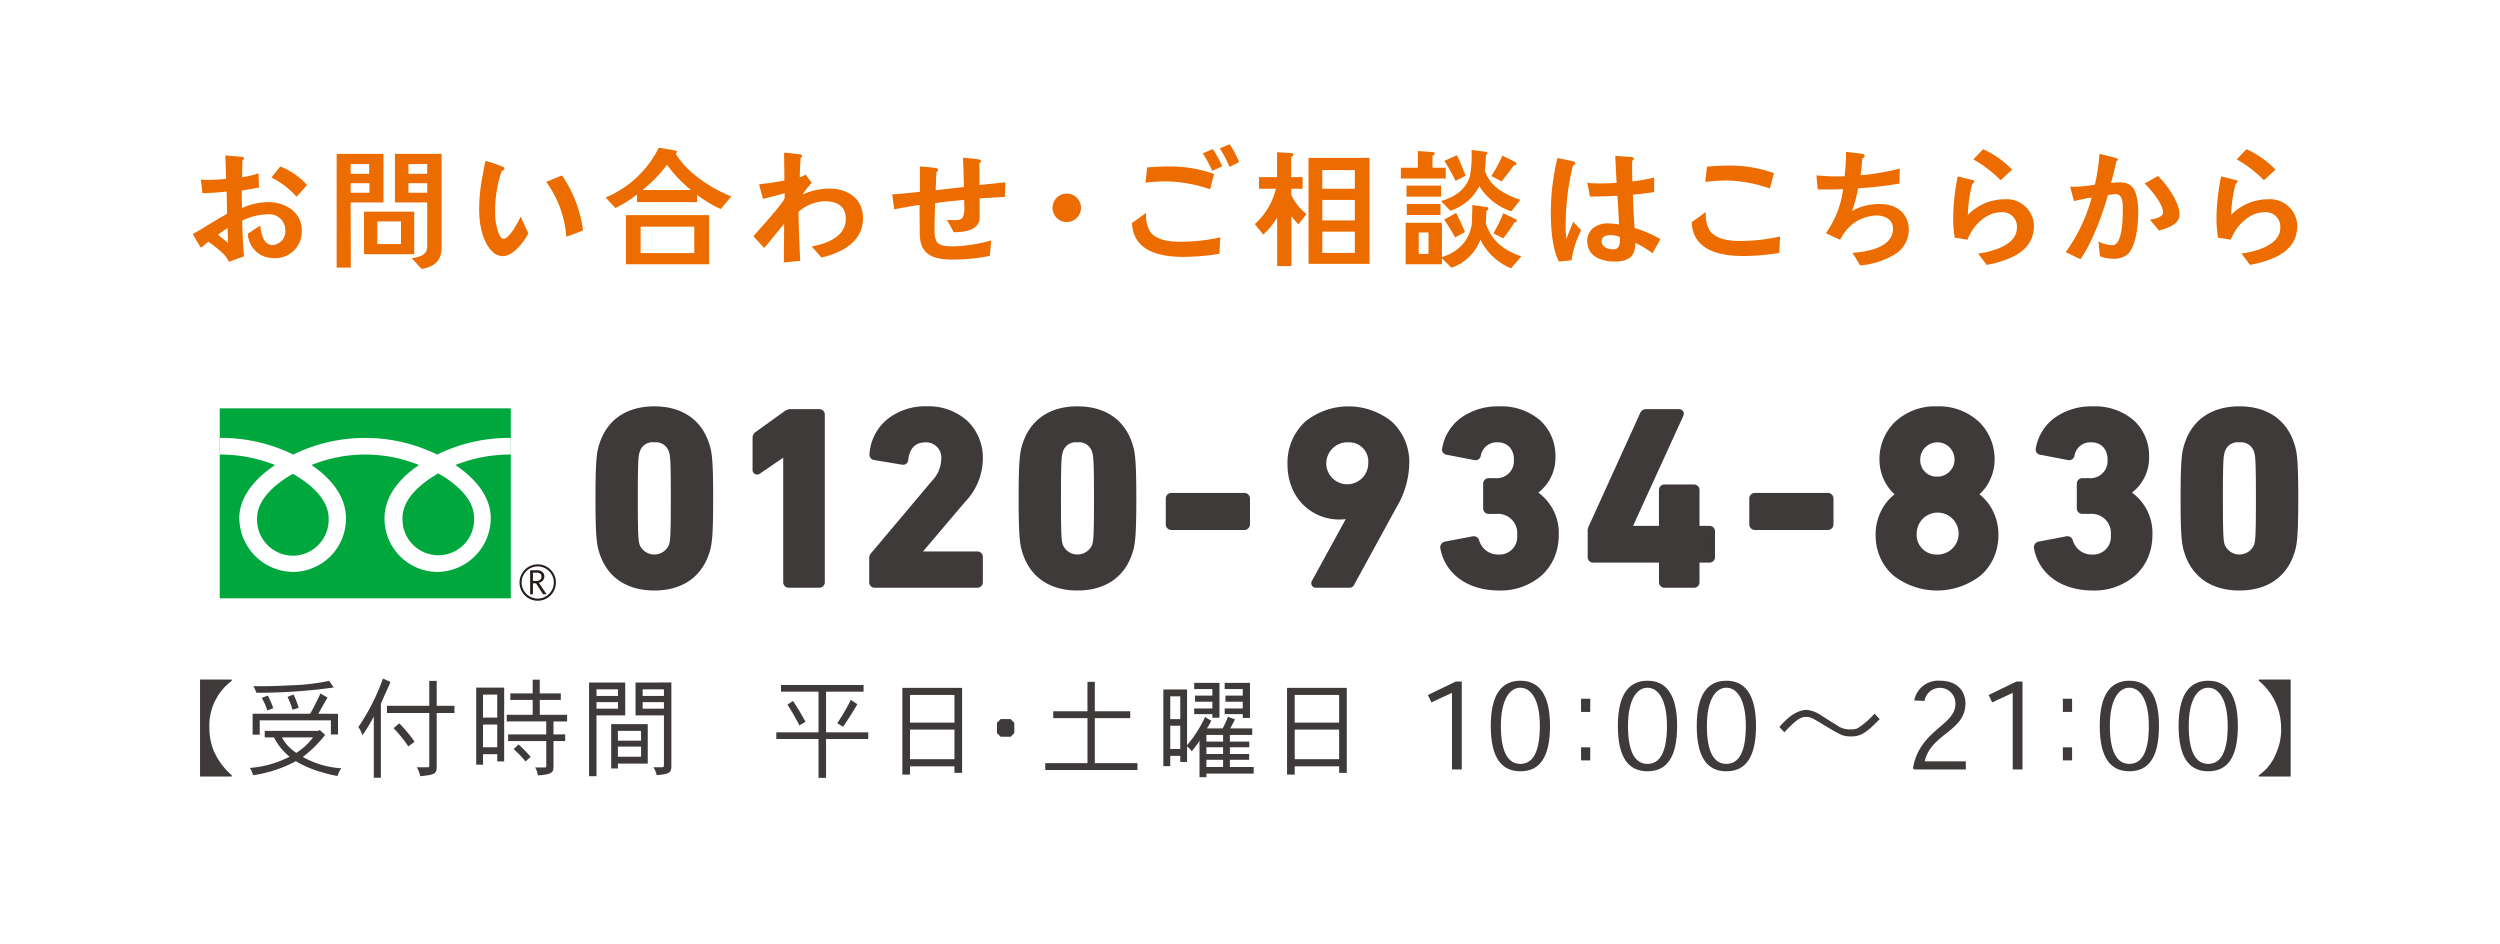 <?xml version="1.0" encoding="UTF-8"?>
<svg xmlns="http://www.w3.org/2000/svg" width="413.018" height="155.928" viewBox="0 0 413.018 155.928">
  <g transform="translate(-1995.236 -618.451)">
    <rect width="413.018" height="155.928" transform="translate(1995.236 618.451)" fill="#fff"></rect>
    <path d="M98.874,82.344c0-6.33.21-7.629.629-8.886,1.174-3.647,4.108-5.827,8.593-5.827s7.419,2.18,8.593,5.827c.419,1.257.628,2.556.628,8.886s-.209,7.628-.628,8.886c-1.174,3.647-4.108,5.826-8.593,5.826s-7.419-2.179-8.593-5.826c-.419-1.258-.629-2.557-.629-8.886M108.1,92.11a2.731,2.731,0,0,0,2.892-1.928c.252-.755.336-1.593.336-7.838s-.084-7.084-.336-7.839a2.733,2.733,0,0,0-2.892-1.927A2.7,2.7,0,0,0,105.2,74.5c-.251.755-.335,1.593-.335,7.839s.084,7.083.335,7.838A2.7,2.7,0,0,0,108.1,92.11" transform="translate(1995.236 618.451)" fill="#3e3a39"></path>
    <path d="M108.1,97.556c-4.566,0-7.786-2.191-9.068-6.17-.444-1.335-.654-2.665-.654-9.042s.209-7.707.654-9.041c1.282-3.98,4.5-6.172,9.068-6.172s7.786,2.192,9.068,6.172c.444,1.332.653,2.662.653,9.041s-.209,7.708-.653,9.042C115.882,95.365,112.662,97.556,108.1,97.556Zm0-29.425a9.032,9.032,0,0,0-5.253,1.457,7.562,7.562,0,0,0-2.864,4.024l0,0c-.375,1.126-.6,2.276-.6,8.728s.228,7.6.6,8.728l0,0a7.56,7.56,0,0,0,2.864,4.023,10.2,10.2,0,0,0,10.506,0,7.56,7.56,0,0,0,2.864-4.023l0,0c.375-1.125.6-2.274.6-8.728s-.228-7.6-.6-8.728l0,0a7.562,7.562,0,0,0-2.864-4.024A9.032,9.032,0,0,0,108.1,68.131Zm0,24.479a3.179,3.179,0,0,1-3.369-2.274c-.271-.816-.359-1.617-.359-7.992s.088-7.177.361-8a3.136,3.136,0,0,1,1.236-1.709,3.8,3.8,0,0,1,2.131-.56,3.213,3.213,0,0,1,3.368,2.273c.272.814.36,1.615.36,7.993s-.088,7.176-.361,7.994A3.212,3.212,0,0,1,108.1,92.61Zm0-19.532a2.216,2.216,0,0,0-2.417,1.581c-.226.679-.311,1.517-.311,7.685s.085,7,.309,7.68a2.637,2.637,0,0,0,4.835,0l0,0c.225-.675.31-1.512.31-7.68s-.085-7.006-.31-7.681A2.239,2.239,0,0,0,108.1,73.078Z" transform="translate(1995.236 618.451)" fill="#3e3a39"></path>
    <path d="M129.89,74.716h-.084l-4.527,3.1c-.251.168-.461.084-.461-.252v-5.2a.681.681,0,0,1,.294-.587l4.778-3.436a1.167,1.167,0,0,1,.754-.252h4.7a.4.4,0,0,1,.419.419V96.177a.4.4,0,0,1-.419.419h-5.03a.4.4,0,0,1-.419-.419Z" transform="translate(1995.236 618.451)" fill="#3e3a39"></path>
    <path d="M130.644,67.593h4.7a.9.9,0,0,1,.919.919V96.177a.9.9,0,0,1-.919.919h-5.03a.9.9,0,0,1-.919-.919V75.607l-3.828,2.623,0,0a.912.912,0,0,1-.509.168.751.751,0,0,1-.73-.836v-5.2a1.175,1.175,0,0,1,.482-.977l.02-.015,4.768-3.429A1.66,1.66,0,0,1,130.644,67.593Zm4.614,1h-4.614a.675.675,0,0,0-.441.142l-.021.016-4.767,3.428c-.1.08-.1.111-.1.189v4.817l4.205-2.882a.5.5,0,0,1,.283-.088h.084a.5.5,0,0,1,.5.5V96.1h4.868Z" transform="translate(1995.236 618.451)" fill="#3e3a39"></path>
    <path d="M144.1,92.278a.788.788,0,0,1,.209-.587l10.019-11.9A5.83,5.83,0,0,0,156,75.847a2.994,2.994,0,0,0-3.1-3.269c-1.928,0-3.1,1.174-3.353,3.353,0,.251-.168.377-.461.335l-4.611-.755a.4.4,0,0,1-.335-.5c.293-3.939,3.479-7.376,8.97-7.376,5.449,0,8.76,3.52,8.76,8.131a10.1,10.1,0,0,1-2.892,6.916l-7.5,8.844v.084h9.976a.4.4,0,0,1,.419.42v4.149a.4.4,0,0,1-.419.419H144.518a.4.4,0,0,1-.419-.419Z" transform="translate(1995.236 618.451)" fill="#3e3a39"></path>
    <path d="M161.452,97.1H144.518a.9.9,0,0,1-.919-.919v-3.9a1.278,1.278,0,0,1,.318-.9l.009-.011,10.019-11.9,0-.005a5.343,5.343,0,0,0,1.554-3.613,2.5,2.5,0,0,0-2.6-2.769c-1.665,0-2.625.971-2.854,2.887a.811.811,0,0,1-.855.809,1.249,1.249,0,0,1-.176-.013l-.01,0L144.4,76a.9.9,0,0,1-.617-.395.959.959,0,0,1-.134-.658,8.123,8.123,0,0,1,2.7-5.482,9.975,9.975,0,0,1,6.767-2.337,9.5,9.5,0,0,1,6.771,2.477,8.433,8.433,0,0,1,2.489,6.154,10.486,10.486,0,0,1-3.014,7.243l-6.873,8.1h8.967a.9.9,0,0,1,.919.92v4.149A.9.9,0,0,1,161.452,97.1Zm-16.853-1h16.772V92.107h-9.9a.5.5,0,0,1-.5-.5v-.084a.5.5,0,0,1,.119-.323l7.5-8.844.006-.006a9.559,9.559,0,0,0,2.768-6.586,7.443,7.443,0,0,0-2.184-5.435,8.527,8.527,0,0,0-6.076-2.2,9,9,0,0,0-6.1,2.084,7.128,7.128,0,0,0-2.368,4.815l4.425.725a4.5,4.5,0,0,1,1.177-2.672,3.609,3.609,0,0,1,2.659-1.006,3.492,3.492,0,0,1,3.6,3.769,6.266,6.266,0,0,1-1.8,4.265L144.7,92.008a.31.31,0,0,0-.1.27Z" transform="translate(1995.236 618.451)" fill="#3e3a39"></path>
    <path d="M168.785,82.344c0-6.33.21-7.629.629-8.886,1.174-3.647,4.108-5.827,8.593-5.827s7.419,2.18,8.593,5.827c.419,1.257.628,2.556.628,8.886s-.209,7.628-.628,8.886c-1.174,3.647-4.108,5.826-8.593,5.826s-7.419-2.179-8.593-5.826c-.419-1.258-.629-2.557-.629-8.886m9.222,9.766a2.731,2.731,0,0,0,2.892-1.928c.252-.755.336-1.593.336-7.838s-.084-7.084-.336-7.839a2.733,2.733,0,0,0-2.892-1.927,2.7,2.7,0,0,0-2.893,1.927c-.251.755-.335,1.593-.335,7.839s.084,7.083.335,7.838a2.7,2.7,0,0,0,2.893,1.928" transform="translate(1995.236 618.451)" fill="#3e3a39"></path>
    <path d="M178.007,97.556c-4.566,0-7.786-2.191-9.068-6.17-.444-1.335-.654-2.665-.654-9.042s.209-7.707.654-9.041c1.282-3.98,4.5-6.172,9.068-6.172s7.786,2.192,9.068,6.172c.444,1.332.653,2.662.653,9.041s-.209,7.708-.653,9.042C185.793,95.365,182.573,97.556,178.007,97.556Zm0-29.425a9.032,9.032,0,0,0-5.253,1.457,7.562,7.562,0,0,0-2.864,4.024l0,0c-.375,1.126-.6,2.276-.6,8.728s.228,7.6.6,8.728l0,0a7.56,7.56,0,0,0,2.864,4.023,10.2,10.2,0,0,0,10.506,0,7.56,7.56,0,0,0,2.864-4.023l0,0c.375-1.125.6-2.274.6-8.728s-.228-7.6-.6-8.728l0,0a7.562,7.562,0,0,0-2.864-4.024A9.032,9.032,0,0,0,178.007,68.131Zm0,24.479a3.179,3.179,0,0,1-3.369-2.274c-.271-.816-.359-1.616-.359-7.992s.088-7.177.361-8a3.136,3.136,0,0,1,1.236-1.709,3.8,3.8,0,0,1,2.131-.56,3.213,3.213,0,0,1,3.368,2.273c.272.814.36,1.615.36,7.993s-.088,7.176-.361,7.994A3.212,3.212,0,0,1,178.007,92.61Zm0-19.532a2.216,2.216,0,0,0-2.417,1.581c-.226.679-.311,1.517-.311,7.685s.085,7,.309,7.68a2.637,2.637,0,0,0,4.835,0l0,0c.225-.675.31-1.512.31-7.68s-.085-7.006-.31-7.681A2.239,2.239,0,0,0,178.007,73.078Z" transform="translate(1995.236 618.451)" fill="#3e3a39"></path>
    <path d="M193.1,86.632V82.357a.4.4,0,0,1,.419-.42h12.072a.4.4,0,0,1,.419.42v4.275a.4.4,0,0,1-.419.419H193.514a.4.4,0,0,1-.419-.419" transform="translate(1995.236 618.451)" fill="#3e3a39"></path>
    <path d="M.419-.5H12.49a.921.921,0,0,1,.92.92V4.7a.92.92,0,0,1-.919.919H.419A.92.92,0,0,1-.5,4.7V.419A.92.92,0,0,1,.419-.5ZM12.41.5H.5V4.614H12.41Z" transform="translate(2188.331 700.388)" fill="#3e3a39"></path>
    <path d="M223.23,85.152l-.084-.084a5.387,5.387,0,0,1-1.76.252c-4.485,0-8.174-3.354-8.174-8.592,0-5.743,4.15-9.1,9.558-9.1,5.448,0,9.556,3.353,9.556,8.97a14.207,14.207,0,0,1-2.1,7.042L223.314,96.3c-.126.251-.21.293-.5.293h-5.323c-.336,0-.419-.168-.294-.419Zm3.312-8.635A3.778,3.778,0,1,0,222.77,80.5a3.654,3.654,0,0,0,3.772-3.982" transform="translate(1995.236 618.451)" fill="#3e3a39"></path>
    <path d="M222.811,97.1h-5.323a.809.809,0,0,1-.747-.355.778.778,0,0,1,0-.787l.009-.017,5.571-10.174a7.759,7.759,0,0,1-.94.058,8.4,8.4,0,0,1-7.992-5.356,10.11,10.11,0,0,1-.682-3.736,9.244,9.244,0,0,1,2.915-7.072,11.417,11.417,0,0,1,14.3-.017,9.073,9.073,0,0,1,2.9,6.963,14.674,14.674,0,0,1-2.158,7.284l-6.911,12.649A.9.9,0,0,1,222.811,97.1Zm-5-1h5.05l.009-.017.008-.015L229.791,83.4a13.564,13.564,0,0,0,2.035-6.8,8.1,8.1,0,0,0-2.57-6.22A10.426,10.426,0,0,0,216.3,70.4a8.272,8.272,0,0,0-2.587,6.331,8.164,8.164,0,0,0,2.26,5.908,7.548,7.548,0,0,0,5.414,2.184,5.03,5.03,0,0,0,1.562-.211.5.5,0,0,1,.551.106l.084.084a.5.5,0,0,1,.085.594ZM222.77,81a4.134,4.134,0,0,1-3.117-1.269,4.6,4.6,0,0,1-1.156-3.213,4.529,4.529,0,0,1,1.157-3.176,4.473,4.473,0,0,1,6.23,0,4.529,4.529,0,0,1,1.157,3.176,4.6,4.6,0,0,1-1.156,3.213A4.133,4.133,0,0,1,222.77,81Zm0-7.921a3.466,3.466,0,1,0,3.272,3.439A3.147,3.147,0,0,0,222.77,73.078Z" transform="translate(1995.236 618.451)" fill="#3e3a39"></path>
    <path d="M238.78,89.973l4.611-.88a.425.425,0,0,1,.5.335,3.728,3.728,0,0,0,3.73,2.683,3.412,3.412,0,0,0,3.521-3.689,3.69,3.69,0,0,0-3.982-4.023h-1.216a.4.4,0,0,1-.418-.419V79.913a.4.4,0,0,1,.418-.419h1.132a3.312,3.312,0,0,0,3.521-3.562,3.072,3.072,0,0,0-3.227-3.354,3.145,3.145,0,0,0-3.228,2.641.4.4,0,0,1-.5.293l-4.569-.88a.368.368,0,0,1-.335-.461c.671-3.772,3.9-6.539,8.928-6.539,5.575,0,8.8,3.312,8.8,7.88a6.825,6.825,0,0,1-3.185,5.868v.084c1.719.839,3.73,3.144,3.73,6.916,0,5.2-3.94,8.677-9.305,8.677-4.862,0-8.467-2.431-9.263-6.539a.468.468,0,0,1,.335-.545" transform="translate(1995.236 618.451)" fill="#3e3a39"></path>
    <path d="M247.708,97.557c-5.186,0-8.924-2.661-9.754-6.944l0-.013a.965.965,0,0,1,.669-1.1.5.5,0,0,1,.065-.017l4.611-.88.011,0a1.06,1.06,0,0,1,.174-.015.924.924,0,0,1,.885.684,3.236,3.236,0,0,0,3.256,2.342,2.913,2.913,0,0,0,3.021-3.189,3.188,3.188,0,0,0-3.482-3.523h-1.216a.9.9,0,0,1-.918-.919V79.913a.9.9,0,0,1,.918-.919h1.132a2.822,2.822,0,0,0,3.021-3.062,2.967,2.967,0,0,0-.723-2.088,2.673,2.673,0,0,0-2-.766,2.638,2.638,0,0,0-2.744,2.268q0,.016-.009.032a.89.89,0,0,1-1.059.628l-.012,0-4.564-.879a.863.863,0,0,1-.739-1.035v-.005a7.928,7.928,0,0,1,3.018-4.993,10.409,10.409,0,0,1,6.4-1.958,9.8,9.8,0,0,1,6.832,2.361,7.975,7.975,0,0,1,2.47,6.019,7.263,7.263,0,0,1-2.829,5.87,8.2,8.2,0,0,1,3.374,7,9.449,9.449,0,0,1-.74,3.746,8.437,8.437,0,0,1-2.063,2.91A10.267,10.267,0,0,1,247.708,97.557Zm-8.767-7.106a6.985,6.985,0,0,0,2.9,4.467,10.2,10.2,0,0,0,5.87,1.639,9.274,9.274,0,0,0,6.326-2.258,7.8,7.8,0,0,0,2.479-5.919c0-3.53-1.858-5.69-3.449-6.467a.5.5,0,0,1-.281-.449V81.38a.5.5,0,0,1,.227-.419,6.326,6.326,0,0,0,2.958-5.449,7,7,0,0,0-2.151-5.287,8.83,8.83,0,0,0-6.151-2.093,9.425,9.425,0,0,0-5.795,1.752,6.935,6.935,0,0,0-2.622,4.273l4.434.854a4.174,4.174,0,0,1,1.229-2.087,4,4,0,0,1,5.192.232,3.941,3.941,0,0,1,1,2.776,4.077,4.077,0,0,1-1.1,2.95,3.994,3.994,0,0,1-2.917,1.112h-1.05v3.9h1.134a4.178,4.178,0,0,1,4.482,4.523,4.291,4.291,0,0,1-1.076,2.986,3.894,3.894,0,0,1-2.945,1.2,4.212,4.212,0,0,1-4.2-3.015Z" transform="translate(1995.236 618.451)" fill="#3e3a39"></path>
    <path d="M262.8,92.027V87.751a1.075,1.075,0,0,1,.083-.5l8.551-18.82a.562.562,0,0,1,.587-.336h5.323c.294,0,.378.168.294.419l-8.551,18.737v.126h5.24a.222.222,0,0,0,.251-.251V80.961a.4.4,0,0,1,.419-.419h4.863a.4.4,0,0,1,.419.419v6.162a.222.222,0,0,0,.251.251h1.886a.4.4,0,0,1,.42.419v4.234a.4.4,0,0,1-.42.419h-1.886a.222.222,0,0,0-.251.251v3.479a.4.4,0,0,1-.419.419h-4.863a.4.4,0,0,1-.419-.419V92.7a.222.222,0,0,0-.251-.251H263.216a.4.4,0,0,1-.419-.419" transform="translate(1995.236 618.451)" fill="#3e3a39"></path>
    <path d="M279.857,97.1h-4.863a.9.9,0,0,1-.919-.919v-3.23H263.216a.9.9,0,0,1-.919-.919V87.751a1.554,1.554,0,0,1,.131-.716l8.548-18.814.008-.017a1.058,1.058,0,0,1,1.034-.612h5.323a.8.8,0,0,1,.689.315.815.815,0,0,1,.079.763.5.5,0,0,1-.019.049L269.8,86.874h4.271V80.961a.9.9,0,0,1,.919-.919h4.863a.9.9,0,0,1,.919.919v5.913h1.637a.9.9,0,0,1,.92.919v4.234a.9.9,0,0,1-.92.919h-1.637v3.23A.9.9,0,0,1,279.857,97.1Zm-4.782-1h4.7V92.7a.719.719,0,0,1,.751-.751h1.806V87.874h-1.806a.719.719,0,0,1-.751-.751V81.042h-4.7v6.081a.719.719,0,0,1-.751.751h-5.24a.5.5,0,0,1-.5-.5v-.126a.5.5,0,0,1,.045-.208l8.419-18.448h-5.03a.431.431,0,0,0-.11.01.267.267,0,0,0-.026.043l-8.547,18.81-.007.015a.677.677,0,0,0-.031.281v4.195h11.027a.719.719,0,0,1,.751.751Z" transform="translate(1995.236 618.451)" fill="#3e3a39"></path>
    <path d="M289.495,86.632V82.357a.4.4,0,0,1,.419-.42h12.072a.4.4,0,0,1,.419.42v4.275a.4.4,0,0,1-.419.419H289.914a.4.4,0,0,1-.419-.419" transform="translate(1995.236 618.451)" fill="#3e3a39"></path>
    <path d="M.419-.5H12.49a.921.921,0,0,1,.92.92V4.7a.92.92,0,0,1-.919.919H.419A.92.92,0,0,1-.5,4.7V.419A.92.92,0,0,1,.419-.5ZM12.41.5H.5V4.614H12.41Z" transform="translate(2284.731 700.388)" fill="#3e3a39"></path>
    <path d="M313.763,81.716v-.084a7.125,7.125,0,0,1-2.766-5.7c0-4.4,3.227-8.3,9.012-8.3s9.012,3.9,9.012,8.3a7.125,7.125,0,0,1-2.767,5.7v.084a7.867,7.867,0,0,1,3.4,6.664c0,5.24-4.108,8.677-9.641,8.677s-9.641-3.437-9.641-8.677a7.869,7.869,0,0,1,3.395-6.664m6.246,10.395a3.962,3.962,0,1,0-3.856-3.982,3.731,3.731,0,0,0,3.856,3.982m3.269-16.179a3.27,3.27,0,1,0-3.269,3.311,3.215,3.215,0,0,0,3.269-3.311" transform="translate(1995.236 618.451)" fill="#3e3a39"></path>
    <path d="M320.009,67.132a9.685,9.685,0,0,1,7.028,2.645,8.6,8.6,0,0,1,2.484,6.155,7.869,7.869,0,0,1-.941,3.732,7.409,7.409,0,0,1-1.56,1.993,8.161,8.161,0,0,1,2.045,2.408,8.732,8.732,0,0,1,1.085,4.315,9.2,9.2,0,0,1-.772,3.77,8.418,8.418,0,0,1-2.143,2.909,11.7,11.7,0,0,1-14.452,0,8.418,8.418,0,0,1-2.143-2.909,9.2,9.2,0,0,1-.772-3.77,8.734,8.734,0,0,1,1.085-4.315A8.163,8.163,0,0,1,313,81.658a7.4,7.4,0,0,1-1.56-1.993,7.872,7.872,0,0,1-.94-3.732,8.6,8.6,0,0,1,2.484-6.155A9.685,9.685,0,0,1,320.009,67.132Zm0,29.425a9.867,9.867,0,0,0,6.565-2.249,7.656,7.656,0,0,0,2.576-5.928,7.34,7.34,0,0,0-3.175-6.249.5.5,0,0,1-.221-.415v-.084a.5.5,0,0,1,.208-.406,6.633,6.633,0,0,0,2.559-5.294,7.607,7.607,0,0,0-2.19-5.446,9.668,9.668,0,0,0-12.644,0,7.607,7.607,0,0,0-2.19,5.446,6.632,6.632,0,0,0,2.558,5.294.5.5,0,0,1,.208.406v.084a.5.5,0,0,1-.22.415,7.342,7.342,0,0,0-3.174,6.249,7.656,7.656,0,0,0,2.576,5.928A9.867,9.867,0,0,0,320.009,96.557Zm0-24.479a3.7,3.7,0,0,1,2.738,1.143,3.929,3.929,0,0,1,1.031,2.711,3.77,3.77,0,1,1-7.539,0,3.928,3.928,0,0,1,1.032-2.711A3.7,3.7,0,0,1,320.009,72.078Zm0,6.665a2.833,2.833,0,1,0-2.77-2.811A2.7,2.7,0,0,0,320.009,78.743Zm0,4.946a4.462,4.462,0,1,1-4.356,4.44A4.208,4.208,0,0,1,320.009,83.689Zm0,7.922a3.463,3.463,0,1,0-3.356-3.482A3.238,3.238,0,0,0,320.009,91.611Z" transform="translate(1995.236 618.451)" fill="#3e3a39"></path>
    <path d="M336.857,89.973l4.611-.88a.425.425,0,0,1,.5.335,3.728,3.728,0,0,0,3.73,2.683,3.412,3.412,0,0,0,3.521-3.689A3.69,3.69,0,0,0,345.24,84.4h-1.216a.4.4,0,0,1-.418-.419V79.913a.4.4,0,0,1,.418-.419h1.132a3.312,3.312,0,0,0,3.521-3.562,3.072,3.072,0,0,0-3.227-3.354,3.145,3.145,0,0,0-3.228,2.641.4.4,0,0,1-.5.293l-4.569-.88a.368.368,0,0,1-.335-.461c.671-3.772,3.9-6.539,8.928-6.539,5.575,0,8.8,3.312,8.8,7.88a6.825,6.825,0,0,1-3.185,5.868v.084c1.719.839,3.73,3.144,3.73,6.916,0,5.2-3.94,8.677-9.3,8.677-4.862,0-8.467-2.431-9.263-6.539a.468.468,0,0,1,.335-.545" transform="translate(1995.236 618.451)" fill="#3e3a39"></path>
    <path d="M345.785,97.557c-5.186,0-8.924-2.661-9.754-6.944l0-.013a.965.965,0,0,1,.669-1.1.5.5,0,0,1,.065-.017l4.611-.88.011,0a1.059,1.059,0,0,1,.174-.015.924.924,0,0,1,.886.684,3.236,3.236,0,0,0,3.256,2.342,2.913,2.913,0,0,0,3.021-3.189A3.188,3.188,0,0,0,345.24,84.9h-1.216a.9.9,0,0,1-.918-.919V79.913a.9.9,0,0,1,.918-.919h1.132a2.822,2.822,0,0,0,3.021-3.062,2.967,2.967,0,0,0-.723-2.088,2.673,2.673,0,0,0-2-.766,2.638,2.638,0,0,0-2.744,2.268q0,.016-.009.031a.89.89,0,0,1-1.059.628l-.012,0-4.564-.879a.863.863,0,0,1-.738-1.035v-.005a7.928,7.928,0,0,1,3.018-4.993,10.409,10.409,0,0,1,6.4-1.958,9.8,9.8,0,0,1,6.832,2.361,7.975,7.975,0,0,1,2.47,6.019,7.263,7.263,0,0,1-2.829,5.87,8.2,8.2,0,0,1,3.374,7,9.449,9.449,0,0,1-.74,3.746,8.437,8.437,0,0,1-2.063,2.91A10.267,10.267,0,0,1,345.785,97.557Zm-8.767-7.106a6.986,6.986,0,0,0,2.9,4.467,10.2,10.2,0,0,0,5.87,1.639,9.274,9.274,0,0,0,6.326-2.258,7.8,7.8,0,0,0,2.479-5.919c0-3.53-1.858-5.69-3.449-6.467a.5.5,0,0,1-.281-.449V81.38a.5.5,0,0,1,.227-.419,6.326,6.326,0,0,0,2.958-5.449,7,7,0,0,0-2.151-5.287,8.83,8.83,0,0,0-6.151-2.093,9.425,9.425,0,0,0-5.795,1.752,6.936,6.936,0,0,0-2.622,4.273l4.434.854a4.174,4.174,0,0,1,1.229-2.087,4,4,0,0,1,5.192.232,3.941,3.941,0,0,1,1,2.776,4.077,4.077,0,0,1-1.1,2.95,3.994,3.994,0,0,1-2.917,1.112h-1.05v3.9h1.134a4.178,4.178,0,0,1,4.482,4.523,4.291,4.291,0,0,1-1.076,2.986,3.894,3.894,0,0,1-2.945,1.2,4.212,4.212,0,0,1-4.2-3.015Z" transform="translate(1995.236 618.451)" fill="#3e3a39"></path>
    <path d="M360.747,82.344c0-6.33.21-7.629.629-8.886,1.174-3.647,4.108-5.827,8.593-5.827s7.419,2.18,8.593,5.827c.419,1.257.628,2.556.628,8.886s-.209,7.628-.628,8.886c-1.174,3.647-4.108,5.826-8.593,5.826s-7.419-2.179-8.593-5.826c-.419-1.258-.629-2.557-.629-8.886m9.222,9.766a2.731,2.731,0,0,0,2.892-1.928c.252-.755.336-1.593.336-7.838s-.084-7.084-.336-7.839a2.733,2.733,0,0,0-2.892-1.927,2.7,2.7,0,0,0-2.893,1.927c-.251.755-.335,1.593-.335,7.839s.084,7.083.335,7.838a2.7,2.7,0,0,0,2.893,1.928" transform="translate(1995.236 618.451)" fill="#3e3a39"></path>
    <path d="M369.969,97.556c-4.566,0-7.786-2.191-9.068-6.17-.444-1.335-.654-2.665-.654-9.042s.209-7.707.654-9.041c1.282-3.98,4.5-6.172,9.068-6.172s7.786,2.192,9.068,6.171c.444,1.332.653,2.661.653,9.042s-.209,7.708-.653,9.041C377.755,95.364,374.535,97.556,369.969,97.556Zm0-29.425a9.032,9.032,0,0,0-5.253,1.457,7.562,7.562,0,0,0-2.864,4.024l0,0c-.375,1.126-.6,2.276-.6,8.728s.228,7.6.6,8.728l0,0a7.56,7.56,0,0,0,2.864,4.023,10.2,10.2,0,0,0,10.506,0,7.56,7.56,0,0,0,2.864-4.023l0,0c.375-1.125.6-2.274.6-8.728s-.228-7.6-.6-8.728l0,0a7.562,7.562,0,0,0-2.864-4.024A9.032,9.032,0,0,0,369.969,68.131Zm0,24.479a3.179,3.179,0,0,1-3.369-2.274c-.271-.816-.359-1.617-.359-7.992s.088-7.177.361-8a3.136,3.136,0,0,1,1.236-1.709,3.8,3.8,0,0,1,2.131-.56,3.213,3.213,0,0,1,3.368,2.273c.272.814.36,1.615.36,7.993s-.088,7.176-.361,7.994A3.212,3.212,0,0,1,369.969,92.61Zm0-19.532a2.217,2.217,0,0,0-2.417,1.581c-.226.679-.311,1.517-.311,7.685s.085,7,.309,7.68a2.637,2.637,0,0,0,4.835,0l0,0c.225-.675.31-1.511.31-7.68s-.085-7.006-.31-7.681A2.239,2.239,0,0,0,369.969,73.078Z" transform="translate(1995.236 618.451)" fill="#3e3a39"></path>
    <rect width="48.089" height="31.385" transform="translate(2031.535 685.913)" fill="#00a73c"></rect>
    <path d="M85.831,96.235a3.005,3.005,0,1,0,3-3,3.008,3.008,0,0,0-3,3m.348,0a2.656,2.656,0,1,1,2.656,2.655,2.66,2.66,0,0,1-2.656-2.655" transform="translate(1995.236 618.451)" fill="#251e1c"></path>
    <path d="M90.3,98.18h-.577l-1.166-1.805h-.512V98.18h-.462V94.209h1.124a1.346,1.346,0,0,1,.893.274.939.939,0,0,1,.329.764.976.976,0,0,1-.239.647,1.233,1.233,0,0,1-.66.384Zm-2.255-2.206h.582a.873.873,0,0,0,.6-.2.638.638,0,0,0,.227-.5q0-.665-.81-.664h-.6Z" transform="translate(1995.236 618.451)" fill="#251e1c"></path>
    <path d="M48.383,91.806a5.955,5.955,0,0,1-5.913-6.177c0-3.228,3.2-5.807,5.913-7.35,2.714,1.543,5.912,4.122,5.912,7.35a5.954,5.954,0,0,1-5.912,6.177M66.5,85.56c0-3.23,3.2-5.81,5.912-7.352,2.716,1.542,5.911,4.122,5.911,7.352a5.917,5.917,0,1,1-11.823,0M84.382,72.346a27.089,27.089,0,0,0-12.157,2.747,27.095,27.095,0,0,0-23.775,0A27.059,27.059,0,0,0,36.3,72.346v2.748a24.3,24.3,0,0,1,9.144,1.735c-2.971,1.987-5.911,5-5.911,8.8a8.987,8.987,0,0,0,8.916,8.86,8.811,8.811,0,0,0,8.707-8.86c0-3.8-2.73-6.811-5.7-8.8a23.6,23.6,0,0,1,17.765,0c-2.971,1.987-5.7,5-5.7,8.8a8.812,8.812,0,0,0,8.708,8.86,8.931,8.931,0,0,0,8.85-8.86c0-3.8-2.873-6.811-5.845-8.8a24.338,24.338,0,0,1,9.152-1.735Z" transform="translate(1995.236 618.451)" fill="#fff"></path>
    <path d="M33.048,128.292V112.268h5.234v.215a9.216,9.216,0,0,0-3.688,7.815,9.88,9.88,0,0,0,.772,3.871,11.551,11.551,0,0,0,2.916,3.907v.216Z" transform="translate(1995.236 618.451)" fill="#3e3a39"></path>
    <path d="M52.8,120.586l.914.828a19.643,19.643,0,0,1-3.689,3.637,14.739,14.739,0,0,0,6.376,1.872,3.609,3.609,0,0,0-.632,1.279,15.913,15.913,0,0,1-2.336-.558,17.071,17.071,0,0,1-4.549-1.89,21.556,21.556,0,0,1-7.078,2.322,4.186,4.186,0,0,0-.527-1.206,17.513,17.513,0,0,0,6.569-1.855,9.683,9.683,0,0,1-2.582-3.187H43.737v-1.08h8.852Zm3.039-2.665v3.421H54.661V119H42.912v2.376H41.735v-3.457h9.5c.6-1.026,1.107-2.071,1.7-3.349l1.177.666c-.527.9-1.019,1.8-1.528,2.683Zm-.72-4.339a89.861,89.861,0,0,1-12.768.864,4.331,4.331,0,0,0-.51-1.08c2.9,0,3.232,0,6.059-.145a35.2,35.2,0,0,0,6.481-.738Zm-10.889,1.332A11.135,11.135,0,0,1,45.142,117l-.983.377a9.49,9.49,0,0,0-.914-2.07Zm2.353,6.914a7.019,7.019,0,0,0,2.371,2.557,10.512,10.512,0,0,0,2.757-2.557Zm1.9-7.094a12.952,12.952,0,0,1,.861,2.2l-1.019.325a13.262,13.262,0,0,0-.825-2.125Z" transform="translate(1995.236 618.451)" fill="#3e3a39"></path>
    <path d="M62.926,128.49H61.75V118.371a25.937,25.937,0,0,1-1.879,3.115,4.514,4.514,0,0,0-.668-1.368,34.975,34.975,0,0,0,4.057-8.012l1.247.558c-.509,1.26-1.142,2.5-1.581,3.619Zm9.221-16.006v4.123H75.08v1.188H72.147v8.733c0,1.315-.193,1.441-2.722,1.71a4.449,4.449,0,0,0-.562-1.476h1.826c.176,0,.229-.108.229-.288v-8.679H63.927v-1.188h6.991v-4.123Zm-6.182,7.022a21.432,21.432,0,0,1,2.529,3.043l-1.036.756a22.591,22.591,0,0,0-2.442-3.007Z" transform="translate(1995.236 618.451)" fill="#3e3a39"></path>
    <path d="M83.293,113.6V125.79H82.151V124.6H79.8v1.729H78.674V113.6Zm-3.5,4.952h2.354v-3.8H79.8Zm0,4.9h2.354V119.7H79.8Zm9.378-11.163v2.268h3.478v1.08H89.176v2.449H93.69v1.1H91.442v2.143h1.932v1.1H91.442v4.249c0,.973-.351,1.279-2.6,1.423a2.908,2.908,0,0,0-.439-1.314h1.633c.158,0,.21-.072.21-.235v-4.123h-6.3v-1.1h6.3v-2.143H83.714v-1.1H88v-2.449H84.311v-1.08H88v-2.268Zm-3.5,10.694a27.324,27.324,0,0,1,2,2.053l-.843.757a19.186,19.186,0,0,0-1.967-2.036Z" transform="translate(1995.236 618.451)" fill="#3e3a39"></path>
    <path d="M103.29,112.754v5.437H98.548v10.047H97.319V112.754Zm-4.742,2.215H102.1v-1.081H98.548Zm0,2.106H102.1V116H98.548Zm8.466,2.557v6.517h-4.935v.811h-1.107v-7.328Zm-4.935,2.736h3.829v-1.62h-3.829Zm0,2.648h3.829v-1.675h-3.829Zm8.834-12.262v13.809c0,1.153-.4,1.315-2.424,1.5a3.644,3.644,0,0,0-.544-1.3h1.44a.3.3,0,0,0,.3-.342v-8.229h-4.69v-5.437Zm-4.742,2.215h3.513v-1.081h-3.513Zm0,2.106h3.513V116h-3.513Z" transform="translate(1995.236 618.451)" fill="#3e3a39"></path>
    <path d="M142.671,113.168v1.1h-6.2v6.716h6.973v1.1h-6.973v6.428h-1.246v-6.428h-6.973v-1.1h6.973v-6.716h-6.2v-1.1ZM131.01,115.8c1.053,1.62,1.229,1.944,2.072,3.457l-1.019.576a38.645,38.645,0,0,0-1.967-3.421Zm10.625.54c-.685,1.242-2.037,3.277-2.354,3.727-.228-.126-.614-.4-.965-.594a30.755,30.755,0,0,0,2.248-3.854Z" transform="translate(1995.236 618.451)" fill="#3e3a39"></path>
    <path d="M158.946,113.636v14.045h-1.265V126.6H150.34v1.369h-1.265V113.636Zm-8.606,5.744h7.341v-4.573H150.34Zm0,6.05h7.341v-4.9H150.34Z" transform="translate(1995.236 618.451)" fill="#3e3a39"></path>
    <path d="M166.968,118.8l.6.612v1.693l-.6.612h-1.651l-.615-.612v-1.693l.615-.612Z" transform="translate(1995.236 618.451)" fill="#3e3a39"></path>
    <path d="M180.872,112.645v4.861h5.849v1.135h-5.849v7.437h7.043v1.133H172.688v-1.133h6.973v-7.437H174v-1.135h5.656v-4.861Z" transform="translate(1995.236 618.451)" fill="#3e3a39"></path>
    <path d="M196.11,113.907v9.2a19.757,19.757,0,0,0,2.968-4.645l1.036.612a11.732,11.732,0,0,1-.72,1.26h2.6a16.9,16.9,0,0,0,.878-1.908l1.159.414c-.263.522-.544,1.044-.79,1.494h3.636v1.08h-3.688v1.1h3.2v.937h-3.2v1.116h3.178v.954h-3.178v1.188h3.934v1.1h-7.816v.594h-1.141v-6.014a18.265,18.265,0,0,1-1.283,1.729,3.365,3.365,0,0,0-.772-.811v2.575h-1.124v-1.009h-1.651v1.693h-1.142V113.907Zm-2.775,4.9h1.651V115.04h-1.651Zm0,4.934h1.651V119.9h-1.651Zm8.131-10.93v5.762H200.29v-.594h-3v-.937h3v-1.116h-2.863v-1.009h2.863v-1.08h-3v-1.026Zm-2.16,9.705h2.757v-1.1h-2.757Zm0,2.053h2.757V123.45h-2.757Zm0,2.142h2.757V125.52h-2.757Zm7.2-13.9v5.8h-1.194v-.63h-2.986v-.937h2.986v-1.116H202.45v-1.009h2.863v-1.08h-2.986v-1.026Z" transform="translate(1995.236 618.451)" fill="#3e3a39"></path>
    <path d="M222.5,113.636v14.045h-1.265V126.6h-7.341v1.369h-1.265V113.636Zm-8.606,5.744h7.341v-4.573h-7.341Zm0,6.05h7.341v-4.9h-7.341Z" transform="translate(1995.236 618.451)" fill="#3e3a39"></path>
    <path d="M240.48,112.6h1.014v14.523h-1.618V114.459l-3.394,1.581-.585-1.22Z" transform="translate(1995.236 618.451)" fill="#3e3a39"></path>
    <path d="M262.719,117.62H261.2v-2.181h1.521Zm0,8H261.2v-2.16h1.521Z" transform="translate(1995.236 618.451)" fill="#3e3a39"></path>
    <path d="M267.284,119.9c0-5.161,1.813-7.441,4.895-7.441s4.894,2.3,4.894,7.462c0,5.261-1.755,7.5-4.894,7.5-3.023,0-4.895-2.1-4.895-7.5Zm4.875-6.281c-1.735,0-3.2,1.961-3.2,6.3,0,4.72,1.4,6.281,3.218,6.281,1.852,0,3.217-1.581,3.217-6.281,0-4.322-1.443-6.3-3.217-6.3Z" transform="translate(1995.236 618.451)" fill="#3e3a39"></path>
    <path d="M280.315,119.9c0-5.161,1.813-7.441,4.895-7.441s4.894,2.3,4.894,7.462c0,5.261-1.755,7.5-4.894,7.5-3.023,0-4.895-2.1-4.895-7.5Zm4.875-6.281c-1.735,0-3.2,1.961-3.2,6.3,0,4.72,1.4,6.281,3.218,6.281,1.852,0,3.217-1.581,3.217-6.281,0-4.322-1.443-6.3-3.217-6.3Z" transform="translate(1995.236 618.451)" fill="#3e3a39"></path>
    <path d="M310.544,118.8c-2.262,2.321-3.159,2.861-4.719,2.861-1.365,0-1.657-.18-4.563-1.921-1.969-1.2-2.184-1.3-2.945-1.3-.936,0-1.872.759-3.529,2.54l-.819-.861c.6-.719,2.418-2.84,4.543-2.84a4.916,4.916,0,0,1,2.3.88c.428.26,2.359,1.481,2.749,1.721a3.566,3.566,0,0,0,2.223.62,2.492,2.492,0,0,0,1.092-.18,13.432,13.432,0,0,0,2.808-2.42Z" transform="translate(1995.236 618.451)" fill="#3e3a39"></path>
    <path d="M324.768,127.122h-8.521l-.215-.18c1.072-6.4,7.02-7.042,7.02-10.682a2.571,2.571,0,0,0-5.109-.46l-1.7-.08a4.03,4.03,0,0,1,4.231-3.261c3.042,0,4.231,1.88,4.231,3.741,0,4.641-5.693,4.981-6.727,9.582h6.786Z" transform="translate(1995.236 618.451)" fill="#3e3a39"></path>
    <path d="M333.118,112.6h1.014v14.523h-1.618V114.459l-3.394,1.581-.585-1.22Z" transform="translate(1995.236 618.451)" fill="#3e3a39"></path>
    <path d="M342.326,117.62H340.8v-2.181h1.521Zm0,8H340.8v-2.16h1.521Z" transform="translate(1995.236 618.451)" fill="#3e3a39"></path>
    <path d="M346.892,119.9c0-5.161,1.812-7.441,4.894-7.441s4.894,2.3,4.894,7.462c0,5.261-1.754,7.5-4.894,7.5-3.023,0-4.894-2.1-4.894-7.5Zm4.875-6.281c-1.736,0-3.2,1.961-3.2,6.3,0,4.72,1.4,6.281,3.218,6.281,1.852,0,3.218-1.581,3.218-6.281,0-4.322-1.444-6.3-3.218-6.3Z" transform="translate(1995.236 618.451)" fill="#3e3a39"></path>
    <path d="M359.922,119.9c0-5.161,1.813-7.441,4.895-7.441s4.894,2.3,4.894,7.462c0,5.261-1.755,7.5-4.894,7.5-3.023,0-4.895-2.1-4.895-7.5Zm4.875-6.281c-1.735,0-3.2,1.961-3.2,6.3,0,4.72,1.4,6.281,3.218,6.281,1.852,0,3.217-1.581,3.217-6.281,0-4.322-1.443-6.3-3.217-6.3Z" transform="translate(1995.236 618.451)" fill="#3e3a39"></path>
    <path d="M378.429,112.267v16.024h-5.251v-.215a7.892,7.892,0,0,0,2.9-3.763,9.136,9.136,0,0,0,.772-4,10.016,10.016,0,0,0-3.67-7.833v-.216Z" transform="translate(1995.236 618.451)" fill="#3e3a39"></path>
    <path d="M267.284,119.9c0-5.161,1.813-7.441,4.895-7.441s4.894,2.3,4.894,7.462c0,5.261-1.755,7.5-4.894,7.5-3.023,0-4.895-2.1-4.895-7.5Zm4.875-6.281c-1.735,0-3.2,1.961-3.2,6.3,0,4.72,1.4,6.281,3.218,6.281,1.852,0,3.217-1.581,3.217-6.281,0-4.322-1.443-6.3-3.217-6.3Z" transform="translate(1974.236 618.451)" fill="#3e3a39"></path>
    <path d="M45.155,42.635a4.179,4.179,0,0,1-4.208-4.018c.68-.446,1.318-.913,2.04-1.317.149,1.19.489,3.188,2.041,3.188a2.266,2.266,0,0,0,2.1-2.508,2.624,2.624,0,0,0-2.891-2.572,9.732,9.732,0,0,0-4.23,1.063c.043,1.956.149,3.932.3,5.887-.829.277-1.658.617-2.487.893a4.769,4.769,0,0,0-1.1-1.487,21.044,21.044,0,0,0-2.3-1.829c-.425.34-.808.68-1.211,1a24.986,24.986,0,0,1-1.361-2.295c1.445-.723,2.763-1.658,4.145-2.445.51-.3,1.02-.573,1.53-.892l-.085-3.657c-1.317.15-2.656.235-4,.277-.064-.765-.17-1.509-.254-2.253.254,0,.531.043.786.043a25.673,25.673,0,0,0,3.38-.17c-.022-1.275-.085-2.572-.128-3.869.638.043,1.275.106,1.913.17a6.568,6.568,0,0,1,.914.085c.127.021.276.064.276.234,0,.148-.17.255-.276.318-.021.936-.043,1.871-.043,2.806a14.734,14.734,0,0,0,2.7-.658c.042.786.042,1.572.085,2.359-.936.17-1.871.362-2.827.467-.021.213-.021.447-.021.659,0,.744.021,1.51.042,2.253a10.656,10.656,0,0,1,4.294-.977c2.763,0,5.569,1.573,5.569,4.633a4.375,4.375,0,0,1-4.7,4.613m-7.546-4.974c-.531.361-1.062.723-1.594,1.106.553.467,1.106.914,1.658,1.36,0-.829-.042-1.637-.064-2.466M48.981,32.5a13.125,13.125,0,0,0-4.145-3.167L46.3,27.5a11.592,11.592,0,0,1,4.421,3.06c-.553.681-1.148,1.319-1.743,1.935" transform="translate(1995.236 618.451)" fill="#ed6c00"></path>
    <path d="M57.933,33.452l.021,10.756H55.616V25.418h7.737v8.034ZM60.994,27.1H57.933v1.615h3.061Zm.042,3.167h-3.1v1.572h3.1Zm-.893,4.7h8.29V42h-8.29Zm6.1,1.615H62.333v3.741h3.911Zm3.422,7.864-1.637-1.785c1.191-.191,2.551-.446,2.551-1.955V33.452H65.245V25.418H72.96V40.871c0,2.21-1.211,3.209-3.294,3.57M70.58,27.1h-3.1v1.615h3.1Zm0,3.167h-3.1v1.572h3.1Z" transform="translate(1995.236 618.451)" fill="#ed6c00"></path>
    <path d="M83.072,42.316a2.451,2.451,0,0,1-1.637-.659C79.65,40,79.161,36.938,79.161,34.6a29.813,29.813,0,0,1,.616-5.824c.128-.744.255-1.467.425-2.19a18.849,18.849,0,0,1,2.976,1.021.26.26,0,0,1,.149.233c0,.235-.255.362-.446.405A20.45,20.45,0,0,0,81.8,35.216a9.276,9.276,0,0,0,.424,2.849c.128.4.426,1.381.957,1.381,1.02,0,2.381-2.784,2.848-3.635l1.254,2.742c-.68,1.4-2.529,3.763-4.208,3.763m10.479-3.21a17.482,17.482,0,0,0-3.316-9.055c.893-.34,1.722-.744,2.614-1.062a20.777,20.777,0,0,1,3.465,9.076c-.914.382-1.828.723-2.763,1.041" transform="translate(1995.236 618.451)" fill="#ed6c00"></path>
    <path d="M119.077,34.537a18.75,18.75,0,0,1-3.911-2.36v1.212h-9.927V32.135a20.533,20.533,0,0,1-3.57,2.232l-1.616-1.743a17.088,17.088,0,0,0,8.779-8.226l2.656.446c.128.022.362.107.362.277,0,.084-.17.212-.234.255,1.934,3.209,5.782,5.675,9.182,7.078Zm-15.666,1h13.731v8.12H103.411ZM114.7,37.449h-8.864v4.357H114.7Zm-4.506-10.224a23.4,23.4,0,0,1-4.039,4.166h7.993a22.235,22.235,0,0,1-3.954-4.166" transform="translate(1995.236 618.451)" fill="#ed6c00"></path>
    <path d="M135.71,42.55c-.532-.616-1.084-1.232-1.616-1.828,2.445-.468,5.633-1.572,5.633-4.569,0-2.211-1.573-2.913-3.55-2.913a7.075,7.075,0,0,0-4.251,1.744c.022,2.7.149,5.42.277,8.119-.893.085-1.807.148-2.7.255,0-2.125.043-4.251.043-6.4-1.106,1.339-2.169,2.7-3.3,4.017l-1.785-1.955c.744-.829,5.165-5.7,5.165-6.313v-.787c-1.169.341-2.359.638-3.571.936q-.351-1.212-.638-2.423a39.8,39.8,0,0,0,4.166-.616c0-1.532-.042-3.062-.042-4.592q.957.065,1.913.191a5.431,5.431,0,0,1,.786.107c.128.021.256.085.256.233a.388.388,0,0,1-.213.319c-.085,1.084-.149,2.147-.149,3.209a4.491,4.491,0,0,0,.978-.446,15.648,15.648,0,0,0,1,1.36,13.257,13.257,0,0,0-1.51,1.935,10.789,10.789,0,0,1,4.379-.978c3.061,0,5.59,1.616,5.59,4.911,0,3.91-3.528,5.7-6.865,6.482" transform="translate(1995.236 618.451)" fill="#ed6c00"></path>
    <path d="M166.015,32.517l-4.166.255v3.1c0,2.253-2.614,2.487-4.314,2.487a20.674,20.674,0,0,0-1.106-2.019c.425,0,.829.021,1.254.021.468,0,1.126,0,1.382-.468a4,4,0,0,0,.255-1.742c0-.383-.021-.766-.021-1.127-1.6.148-3.21.3-4.8.531-.064,1.489-.106,2.955-.106,4.442a3.834,3.834,0,0,0,.361,1.956c.489.765,2.04.745,2.827.745a25.33,25.33,0,0,0,6.185-.979c-.106.851-.149,1.7-.234,2.551a30.707,30.707,0,0,1-6.079.616c-3.188,0-5.505-.7-5.505-4.356,0-1.552-.042-3.1-.021-4.677-1.4.192-2.806.469-4.187.723-.149-.808-.213-1.658-.341-2.466,1.531-.085,3.04-.255,4.57-.425V27.5c.638.043,1.3.106,1.956.17.234.043.51.043.744.106.149.043.319.086.319.276a.526.526,0,0,1-.3.4c-.021,1-.085,2-.106,2.976,1.551-.17,3.1-.361,4.655-.531-.022-1.616-.064-3.231-.149-4.847.51.043,2.274.192,2.721.319.127.022.255.086.255.256a.336.336,0,0,1-.255.3v3.636c1.424-.149,2.848-.277,4.272-.446Z" transform="translate(1995.236 618.451)" fill="#ed6c00"></path>
    <path d="M176.236,36.683a2.349,2.349,0,0,1,0-4.7,2.349,2.349,0,1,1,0,4.7" transform="translate(1995.236 618.451)" fill="#ed6c00"></path>
    <path d="M201.468,41.934a40,40,0,0,1-5.951.509c-3.827,0-8.354-.914-8.5-5.632.808-.51,1.552-1.1,2.339-1.637a5.2,5.2,0,0,0,.637,3.082c1.042,1.467,3.316,1.68,4.974,1.68a30.049,30.049,0,0,0,6.632-.723c-.043.893-.107,1.807-.128,2.721M199.9,31.264a23.679,23.679,0,0,0-7.184-1.3,31.467,31.467,0,0,0-3.465.213c.085-.829.192-1.658.255-2.509,1.169-.106,2.359-.17,3.528-.17a21.544,21.544,0,0,1,7.546,1.254c-.255.829-.425,1.68-.68,2.509m.383-3.04a25.514,25.514,0,0,0-1.573-2.891l1.658-.7a17.605,17.605,0,0,1,1.552,2.848Zm2.848-.638a19.148,19.148,0,0,0-1.616-3.061l1.637-.7a15.649,15.649,0,0,1,1.552,2.954Z" transform="translate(1995.236 618.451)" fill="#ed6c00"></path>
    <path d="M214.523,37.066a10.189,10.189,0,0,1-1.169-1.36v8.247h-2.359V35.939a12.8,12.8,0,0,1-2.295,2.828l-1.4-1.744a11.442,11.442,0,0,0,3.486-5.844H208V29.266h2.976V25.142l2.359.148c.149,0,.34.064.34.256a.372.372,0,0,1-.361.361v3.359H215.2v1.913h-1.871V32.22a9.25,9.25,0,0,0,2.508,3.145c-.425.574-.871,1.149-1.318,1.7m1.659-10.989h10.075V43.592H216.182Zm7.651,2.02h-5.377v3.082h5.377Zm0,4.93h-5.377v3.38h5.377Zm0,5.25h-5.377v3.508h5.377Z" transform="translate(1995.236 618.451)" fill="#ed6c00"></path>
    <path d="M231.431,29.5V27.714h2.806V24.951l2.444.169c.149,0,.34.086.34.256,0,.19-.212.3-.361.339v2h2.189V29.5Zm18.2,14.836a9.909,9.909,0,0,1-5.059-4.739,7.766,7.766,0,0,1-4.783,4.634l-1.572-1.572v1h-5.994V36.811h5.994v5.654a7.582,7.582,0,0,0,3.337-2,6.386,6.386,0,0,0,1.637-4.634c.042-.658.042-1.3.042-1.955l2.423.34a.257.257,0,0,1,.234.255.406.406,0,0,1-.319.341c-.064.7-.042,1.4-.106,2.1,1.02,2.977,3,4.443,5.866,5.442ZM232.367,30.667h5.7v1.828h-5.7Zm.042,3.04h5.569v1.807h-5.569ZM236,38.4h-1.615v3.55H236Zm13.689-3.487a9.824,9.824,0,0,1-5.293-4.166,8,8,0,0,1-4.8,4.061l-1.531-1.6c2.168-.615,4.038-1.806,4.761-4.038a17.66,17.66,0,0,0,.276-4.4l2.317.3c.107.021.319.084.319.233,0,.127-.148.254-.255.319-.021.87-.085,1.741-.17,2.592a6.44,6.44,0,0,0,2.1,2.935,12.969,12.969,0,0,0,3.763,1.848Zm-9.31,4.316a32.332,32.332,0,0,0-1.785-2.955l1.976-1.1c.51,1.041,1.021,2.083,1.445,3.167Zm.106-9.352c-.595-1.106-1.169-2.254-1.87-3.3l2.083-.935c.531,1.1,1,2.231,1.424,3.38Zm9.672-2.594c-.7.893-1.361,1.806-2.083,2.678l-1.7-.872a22.417,22.417,0,0,0,1.828-3.379l2.147,1.064a.352.352,0,0,1,.17.276.274.274,0,0,1-.361.233m.042,9.437a22.6,22.6,0,0,1-1.849,2.657l-1.637-.829a23.953,23.953,0,0,0,1.637-3.315l2.061.977a.477.477,0,0,1,.17.278c0,.19-.233.276-.382.232" transform="translate(1995.236 618.451)" fill="#ed6c00"></path>
    <path d="M259.635,43c-.7.085-1.424.17-2.125.191-1.084-2.231-1.3-5.569-1.3-8.014a37.394,37.394,0,0,1,1.1-9.075c.617.127,1.233.255,1.871.382.255.065.531.107.765.191.149.043.3.107.3.277,0,.191-.191.319-.362.361a39.44,39.44,0,0,0-1.211,9.311,13.946,13.946,0,0,0,.127,2.826c.341-.956.723-1.87,1.106-2.806l1.318,1.382a16.388,16.388,0,0,0-1.6,4.974m13.391-1.169a19.524,19.524,0,0,0-2.848-1.722c.021,2.338-1.19,3.1-3.422,3.1-2.211,0-4.527-.851-4.527-3.444a2.928,2.928,0,0,1,.871-2,3.762,3.762,0,0,1,2.572-.85,10.338,10.338,0,0,1,1.807.169c-.064-1.572-.149-3.166-.255-4.739-1.531.085-3.04.127-4.549.127-.085-.4-.128-.829-.213-1.232-.064-.34-.148-.7-.233-1.042a15.905,15.905,0,0,0,1.742.106c1.042,0,2.084-.021,3.125-.106-.106-1.488-.149-2.954-.234-4.443l1.807.128c.3.022.638.022.914.064.148.021.34.085.34.276a.428.428,0,0,1-.255.32c-.021.381-.021.786-.021,1.189,0,.744.021,1.488.042,2.232a25.727,25.727,0,0,0,3.614-.637c0,.807-.022,1.615-.022,2.4-1.148.191-2.338.341-3.507.426.064,1.828.149,3.677.276,5.505a20.6,20.6,0,0,1,4.273,1.849Zm-5.42-2.678a4.306,4.306,0,0,0-1.551-.319c-.659,0-1.446.255-1.446,1.042,0,.934,1.084,1.317,1.871,1.317.956,0,1.147-.659,1.147-1.487a4.854,4.854,0,0,0-.021-.553" transform="translate(1995.236 618.451)" fill="#ed6c00"></path>
    <path d="M293.961,41.785a37.537,37.537,0,0,1-5.973.51c-3.826,0-8.353-.914-8.5-5.611.808-.511,1.552-1.127,2.338-1.658a5.131,5.131,0,0,0,.638,3.082c1.063,1.466,3.337,1.7,4.995,1.7a30.41,30.41,0,0,0,6.632-.743c-.064.913-.107,1.827-.128,2.72m-1.573-10.649a23.05,23.05,0,0,0-7.184-1.317,31.883,31.883,0,0,0-3.486.233c.106-.851.212-1.68.276-2.529,1.169-.085,2.338-.17,3.529-.17a21.623,21.623,0,0,1,7.545,1.254c-.234.849-.425,1.7-.68,2.529" transform="translate(1995.236 618.451)" fill="#ed6c00"></path>
    <path d="M313.376,41.806a13.106,13.106,0,0,1-6.058,2.041c-.446-.681-.807-1.4-1.3-2.062,2.38-.191,6.716-.85,6.716-4,0-1.573-1.4-2.189-2.784-2.189a7.019,7.019,0,0,0-3.741,1.3A7.871,7.871,0,0,0,304,39.617l-2.359-1.084a15.78,15.78,0,0,0,2.848-7.29c-.829.042-1.636.063-2.466.063H300.3c-.064-.786-.17-1.552-.191-2.338a29.815,29.815,0,0,0,3.1.17c.51,0,1.02,0,1.53-.021a31.758,31.758,0,0,0,.234-4.039c.638.085,1.275.149,1.913.234a5.938,5.938,0,0,1,.85.128c.149.042.319.106.319.3s-.212.361-.382.424c-.085.936-.149,1.871-.3,2.785a37.312,37.312,0,0,0,6.483-1.106l-.043,2.487a67.084,67.084,0,0,1-6.844.787,22.577,22.577,0,0,1-1,3.741,9.037,9.037,0,0,1,4.634-1.148c2.657,0,4.74,1.488,4.74,4.293a4.763,4.763,0,0,1-1.977,3.805" transform="translate(1995.236 618.451)" fill="#ed6c00"></path>
    <path d="M329.5,43.485c-.425.106-.85.191-1.3.276-.212-.319-1.36-1.806-1.36-1.806,0-.065.085-.085.128-.085a14.913,14.913,0,0,0,3.145-.808c1.53-.6,3.1-1.637,3.1-3.465a2.383,2.383,0,0,0-2.658-2.529c-2.486,0-4.718,2.316-5.5,4.527-.7-.106-1.425-.234-2.126-.319a20.691,20.691,0,0,1-.255-3.23,35.84,35.84,0,0,1,.765-6.909l2.466.617a.274.274,0,0,1,.255.254c0,.171-.191.3-.319.341a22.6,22.6,0,0,0-.744,5.165,8.45,8.45,0,0,1,6.143-2.593,4.492,4.492,0,0,1,4.782,4.357c0,3.869-3.252,5.378-6.525,6.207m1.02-13.71a20.272,20.272,0,0,0-4.506-3.443c.552-.553,1.063-1.127,1.615-1.68a15.492,15.492,0,0,1,4.8,3.38c-.659.574-1.275,1.169-1.913,1.743" transform="translate(1995.236 618.451)" fill="#ed6c00"></path>
    <path d="M351.4,42.1a3.675,3.675,0,0,1-2.4.637,5.828,5.828,0,0,1-2.083-.4c-.085-.828-.128-1.636-.255-2.444A5.323,5.323,0,0,0,349,40.51c1.721,0,1.7-4.8,1.7-5.994,0-.872.021-2.445-1.19-2.445a6.551,6.551,0,0,0-1.275.17c-.851,3.1-2.658,8.013-4.528,10.564-.829-.34-1.616-.786-2.444-1.148a27.417,27.417,0,0,0,4.293-9.033c-.978.17-1.955.361-2.912.6-.085-.277-.616-2.232-.616-2.317,0-.064.042-.085.106-.085.191,0,.361.042.553.042a22.8,22.8,0,0,0,3.4-.361,32.035,32.035,0,0,0,.765-5.08c.68.148,1.318.319,1.977.489a5.249,5.249,0,0,1,.828.234c.107.043.256.085.256.213,0,.148-.17.233-.277.276-.255,1.211-.531,2.423-.892,3.592.425-.042.85-.107,1.275-.107,1.445,0,2.338.405,2.827,1.807a10.3,10.3,0,0,1,.4,3.231c0,1.892-.319,5.675-1.849,6.951m5.271-4.018c-.468-.616-.978-1.19-1.488-1.785.616-.085,2.168-.4,2.168-1.212,0-1.4-2.04-3.847-3.061-4.782.744-.4,1.488-.829,2.232-1.233,1.445,1.361,3.55,4.358,3.55,6.356,0,1.7-2.105,2.274-3.4,2.656" transform="translate(1995.236 618.451)" fill="#ed6c00"></path>
    <path d="M373.006,43.485c-.425.106-.85.191-1.3.276-.212-.319-1.36-1.806-1.36-1.806,0-.065.085-.085.128-.085a14.913,14.913,0,0,0,3.145-.808c1.53-.6,3.1-1.637,3.1-3.465a2.383,2.383,0,0,0-2.658-2.529c-2.486,0-4.718,2.316-5.5,4.527-.7-.106-1.425-.234-2.126-.319a20.691,20.691,0,0,1-.255-3.23,35.843,35.843,0,0,1,.765-6.909l2.466.617a.274.274,0,0,1,.255.254c0,.171-.191.3-.319.341a22.606,22.606,0,0,0-.744,5.165,8.45,8.45,0,0,1,6.143-2.593,4.492,4.492,0,0,1,4.782,4.357c0,3.869-3.252,5.378-6.525,6.207m1.02-13.71a20.272,20.272,0,0,0-4.506-3.443c.552-.553,1.063-1.127,1.615-1.68a15.492,15.492,0,0,1,4.8,3.38c-.659.574-1.275,1.169-1.913,1.743" transform="translate(1995.236 618.451)" fill="#ed6c00"></path>
  </g>
</svg>
